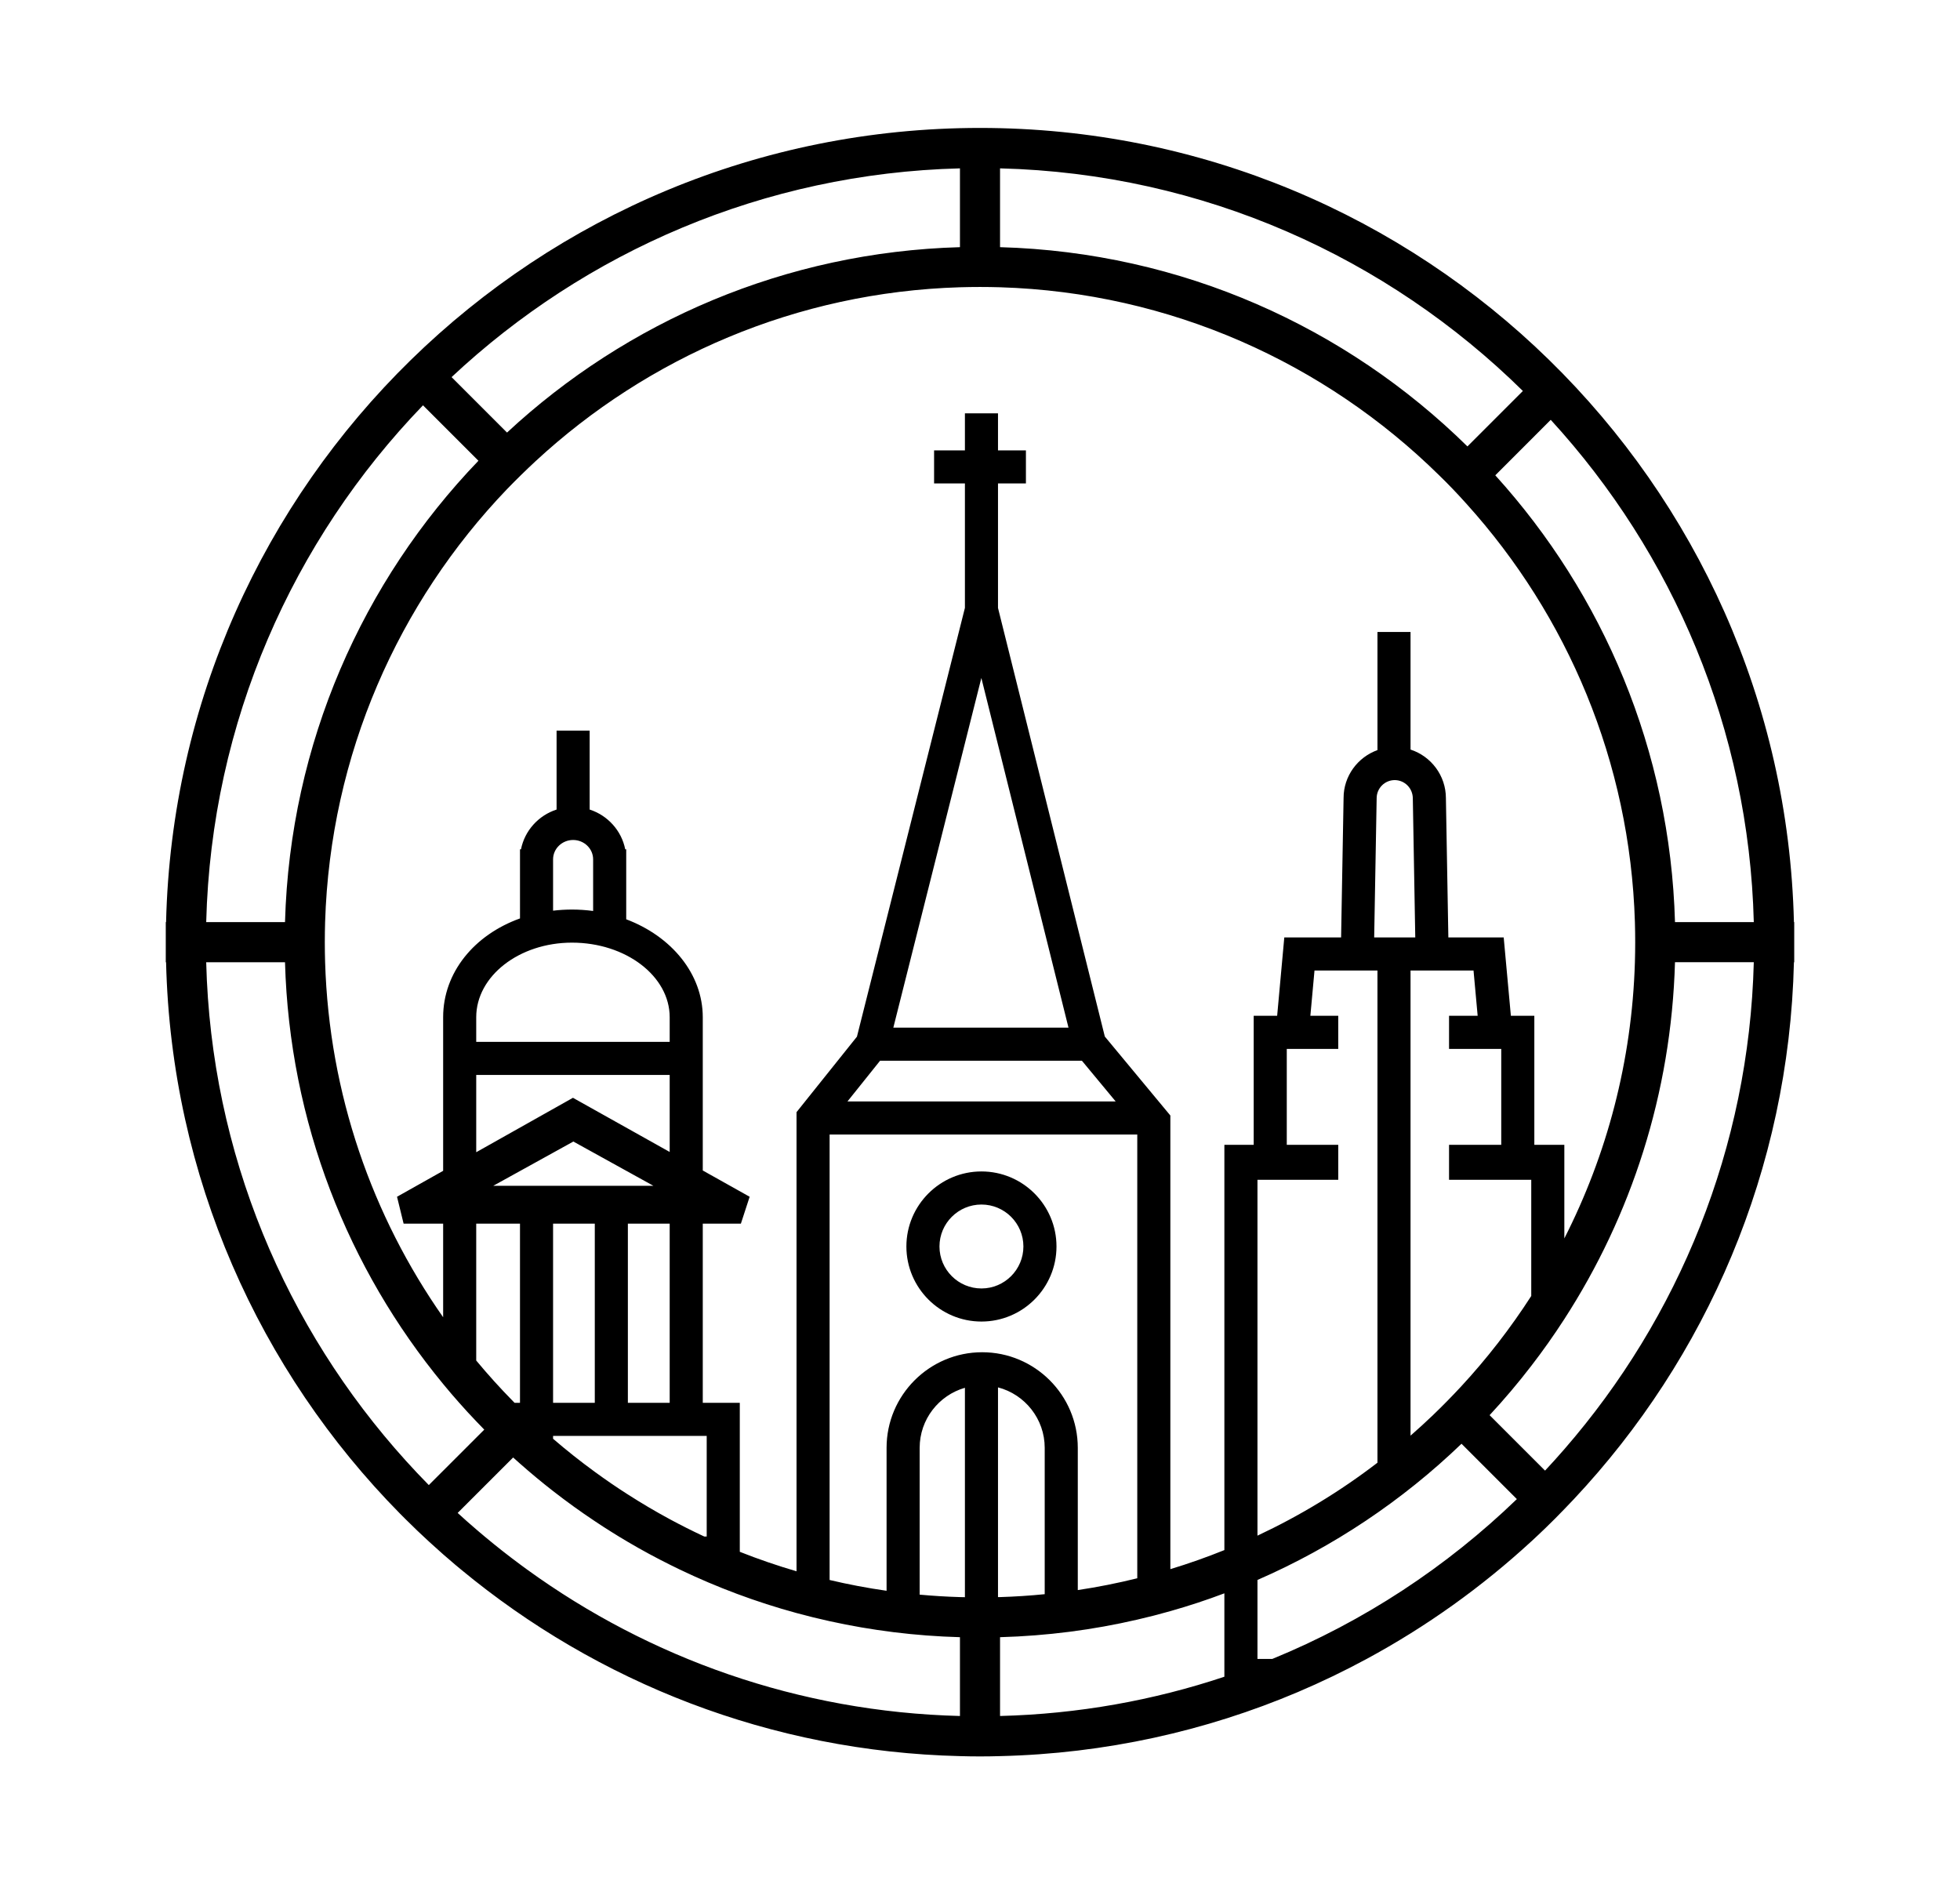 <?xml version="1.0" encoding="UTF-8"?>
<svg xmlns="http://www.w3.org/2000/svg" id="Layer_6" viewBox="0 0 592.46 569.57">
  <path d="M542.26,278.73c-3.19-133.09-112.15-240.06-246.03-240.06S53.39,145.64,50.2,278.73h-.09v12.12h.09c1.55,64.9,28.25,123.61,70.75,166.71l1.71,1.71c2.3,2.29,4.64,4.53,7.02,6.71,1.41,1.29,2.83,2.57,4.27,3.84,1.26,1.1,2.52,2.19,3.8,3.27.54.45,1.08.9,1.63,1.35,41.15,34.07,93.56,55,150.79,56.38,2.03.06,4.03.09,6.06.09s4.03-.03,6.06-.09c31.88-.76,62.26-7.59,90.03-19.37,7.1-3.02,14.03-6.36,20.77-10,18.07-9.76,34.77-21.72,49.77-35.52,1.47-1.35,2.92-2.72,4.35-4.1,1.92-1.86,3.81-3.75,5.65-5.67.96-.98,1.9-1.97,2.84-2.97,40.07-42.67,65.07-99.6,66.56-162.34h.09v-12.12h-.09ZM302.29,50.89c61.47,1.54,117.12,26.97,158.04,67.29l-16.76,16.76c-36.59-36.01-86.27-58.68-141.28-60.23v-23.82ZM290.17,50.89v23.82c-52.83,1.49-100.78,22.49-136.91,56.04l-16.76-16.76c40.46-37.89,94.35-61.59,153.67-63.1ZM127.86,122.51l16.76,16.76c-34.98,36.4-56.95,85.35-58.47,139.46h-23.82c1.54-60.56,26.22-115.48,65.53-156.22ZM133.95,444.56l-1.29,1.29-3.04,3.04c-2.37-2.41-4.7-4.87-6.96-7.38-36.27-40.11-58.88-92.81-60.33-150.66h23.82c1.36,48.38,19.06,92.63,47.8,127.48,1.58,1.93,3.21,3.83,4.87,5.7,1.67,1.89,3.38,3.75,5.13,5.58.8.85,1.61,1.69,2.43,2.52l-1.9,1.9-.53.53-10,10ZM172.9,284.93c16.28,0,29.53,10.12,29.53,22.55v7.44h-58.48v-7.44c0-12.43,12.98-22.55,28.95-22.55ZM167.18,275.27v-15.51c0-3.23,2.72-5.86,6.06-5.86s6.05,2.63,6.05,5.86v15.6c-2.08-.28-4.22-.43-6.39-.43-1.95,0-3.86.12-5.72.34ZM149.1,358.43l24.21-13.38,24.2,13.38h-48.41ZM202.43,369.87v54.16h-12.64v-54.16h12.64ZM179.79,369.87v54.16h-12.61v-54.16h12.61ZM167.18,434.03h46.44v30.41h-.74c-.15-.07-.3-.14-.45-.21-3.39-1.59-6.72-3.27-10-5.04-4.31-2.33-8.53-4.82-12.64-7.46-3.41-2.17-6.74-4.46-10-6.84-4.34-3.16-8.55-6.5-12.61-10v-.86ZM202.43,324.92v23.28l-29.24-16.37-29.24,16.45v-23.36h58.48ZM157.18,369.87v54.16h-1.63c-.18-.18-.35-.36-.53-.54-3.86-3.93-7.55-8.01-11.07-12.25v-41.37h13.23ZM290.17,518.69c-48.75-1.24-93.83-17.46-130.82-44.25-.62-.44-1.23-.89-1.84-1.35-3.76-2.77-7.43-5.66-11.01-8.65-.54-.44-1.07-.89-1.6-1.35-.32-.26-.64-.53-.95-.81-1.9-1.62-3.77-3.28-5.61-4.97l5.61-5.61,11.16-11.15c.69.62,1.38,1.24,2.07,1.85,3.25,2.87,6.58,5.64,10,8.3,4.09,3.18,8.29,6.22,12.61,9.09,1.68,1.13,3.38,2.23,5.1,3.3.72.46,1.45.91,2.18,1.35.9.55,1.81,1.09,2.72,1.63,4.23,2.49,8.55,4.83,12.97,7.02.91.46,1.83.91,2.76,1.35,11.23,5.38,23.02,9.8,35.25,13.13,3.3.9,6.63,1.72,10,2.46,12.73,2.81,25.91,4.47,39.4,4.84v23.82ZM291.67,482.78c-.5,0-1-.02-1.5-.03-4.09-.12-8.16-.37-12.18-.74v-44.37c0-8.61,5.79-15.89,13.68-18.16v63.3ZM267.99,437.64v43.2c-5.83-.83-11.57-1.92-17.22-3.26v-134.65h93v134.13c-5.89,1.46-11.89,2.66-17.98,3.57v-42.99c0-15.93-12.96-28.9-28.9-28.9s-28.9,12.97-28.9,28.9ZM327.04,320.63l10.2,12.3h-81.07l9.85-12.3h61.02ZM270.03,310.63l26.61-105.7,26.34,105.7h-52.95ZM301.67,482.76v-63.4c8.11,2.11,14.12,9.51,14.12,18.28v44.23c-4.46.45-8.96.74-13.5.88-.21.01-.41.01-.62.01ZM370.1,506.82c-21.41,7.15-44.18,11.27-67.81,11.87v-23.82c14.23-.4,28.1-2.21,41.48-5.31,3.36-.77,6.7-1.63,10-2.57,5.54-1.57,10.99-3.36,16.33-5.38v25.21ZM378.96,346.05h-8.86v122.49c-5.33,2.15-10.78,4.08-16.33,5.76v-137.12l-3.53-4.25-16.28-19.62-32.29-129.55v-37.63h8.44v-10h-8.44v-11.2h-10v11.2h-9.32v10h9.32v37.61l-32.64,129.61-15.67,19.58-2.59,3.24v138.78c-5.83-1.71-11.56-3.67-17.15-5.89v-45.03h-11.19v-54.16h11.52l2.65-8.13-14.17-7.94v-46.32c0-13.13-9.5-24.47-23.14-29.61v-21.15h-.3c-1.12-5.66-5.29-10.25-10.75-12.02v-23.87h-10v23.87c-5.47,1.78-9.64,6.36-10.76,12.02h-.3v20.89c-13.8,4.95-23.23,16.32-23.23,29.87v46.42l-13.94,7.84,1.99,8.13h11.95v28.29c-21.44-30.58-34.46-67.47-35.68-107.31-.06-2-.09-4.03-.09-6.06s.03-4.06.09-6.06c1.55-50.68,22.19-96.63,54.96-130.85,2.82-2.91,5.7-5.73,8.67-8.49,33.91-31.37,78.83-51.07,128.27-52.56,2-.06,4.03-.09,6.06-.09s4.06.03,6.06.09c51.59,1.58,98.24,22.95,132.64,56.75,2.91,2.81,5.7,5.75,8.39,8.75,30.41,33.71,49.41,77.87,50.87,126.4.06,2,.09,4.03.09,6.06s-.03,4.06-.09,6.06c-.9,29.97-8.5,58.28-21.33,83.48v-28.28h-9.07v-39.01h-7.09l-2.17-23.69h-16.73l-.74-42.08c0-6.86-4.49-12.68-10.69-14.7v-35.54h-10v35.7c-5.96,2.14-10.24,7.83-10.24,14.45l-.75,42.17h-17.17l-2.16,23.69h-7.09v39.01ZM388.96,346.05v-28.99h15.56v-10.02h-8.43l1.25-13.69h19.03v148.78c-5.6,4.3-11.44,8.3-17.5,11.98-6.05,3.68-12.32,7.04-18.77,10.07v-107.56h24.42v-10.57h-15.56ZM415.38,283.35l.75-42.08c0-3.01,2.45-5.47,5.46-5.47s5.47,2.46,5.47,5.56l.74,41.99h-12.42ZM426.37,293.35h19.04l1.25,13.69h-8.65v10.02h15.78v28.99h-15.78v10.57h24.85v35.11c-6.28,9.75-13.39,18.92-21.23,27.39-2.76,2.97-5.58,5.85-8.49,8.64-2.21,2.12-4.47,4.18-6.77,6.19v-140.6ZM384.57,501.45h-4.47v-23.88c23-10.02,43.85-24.03,61.68-41.17l16.73,16.73c-21.21,20.48-46.25,36.98-73.94,48.32ZM472.86,438.05c-1.9,2.19-3.85,4.35-5.83,6.47l-16.76-16.76c4.42-4.76,8.63-9.73,12.59-14.89,3.53-4.57,6.86-9.29,10-14.15,20.2-31.24,32.33-68.18,33.45-107.87h23.82c-1.43,56.21-22.8,107.55-57.27,147.2ZM506.31,278.73c-1.46-51.95-21.76-99.15-54.32-135.06l16.76-16.77c36.89,40.26,59.9,93.42,61.38,151.83h-23.82Z"></path>
  <path d="M296.67,354.09c-12.51,0-22.69,10.18-22.69,22.68s10.18,22.69,22.69,22.69,22.68-10.18,22.68-22.69-10.18-22.68-22.68-22.68ZM296.67,389.46c-7,0-12.69-5.69-12.69-12.69s5.69-12.68,12.69-12.68,12.68,5.69,12.68,12.68-5.69,12.69-12.68,12.69Z"></path>
</svg>
